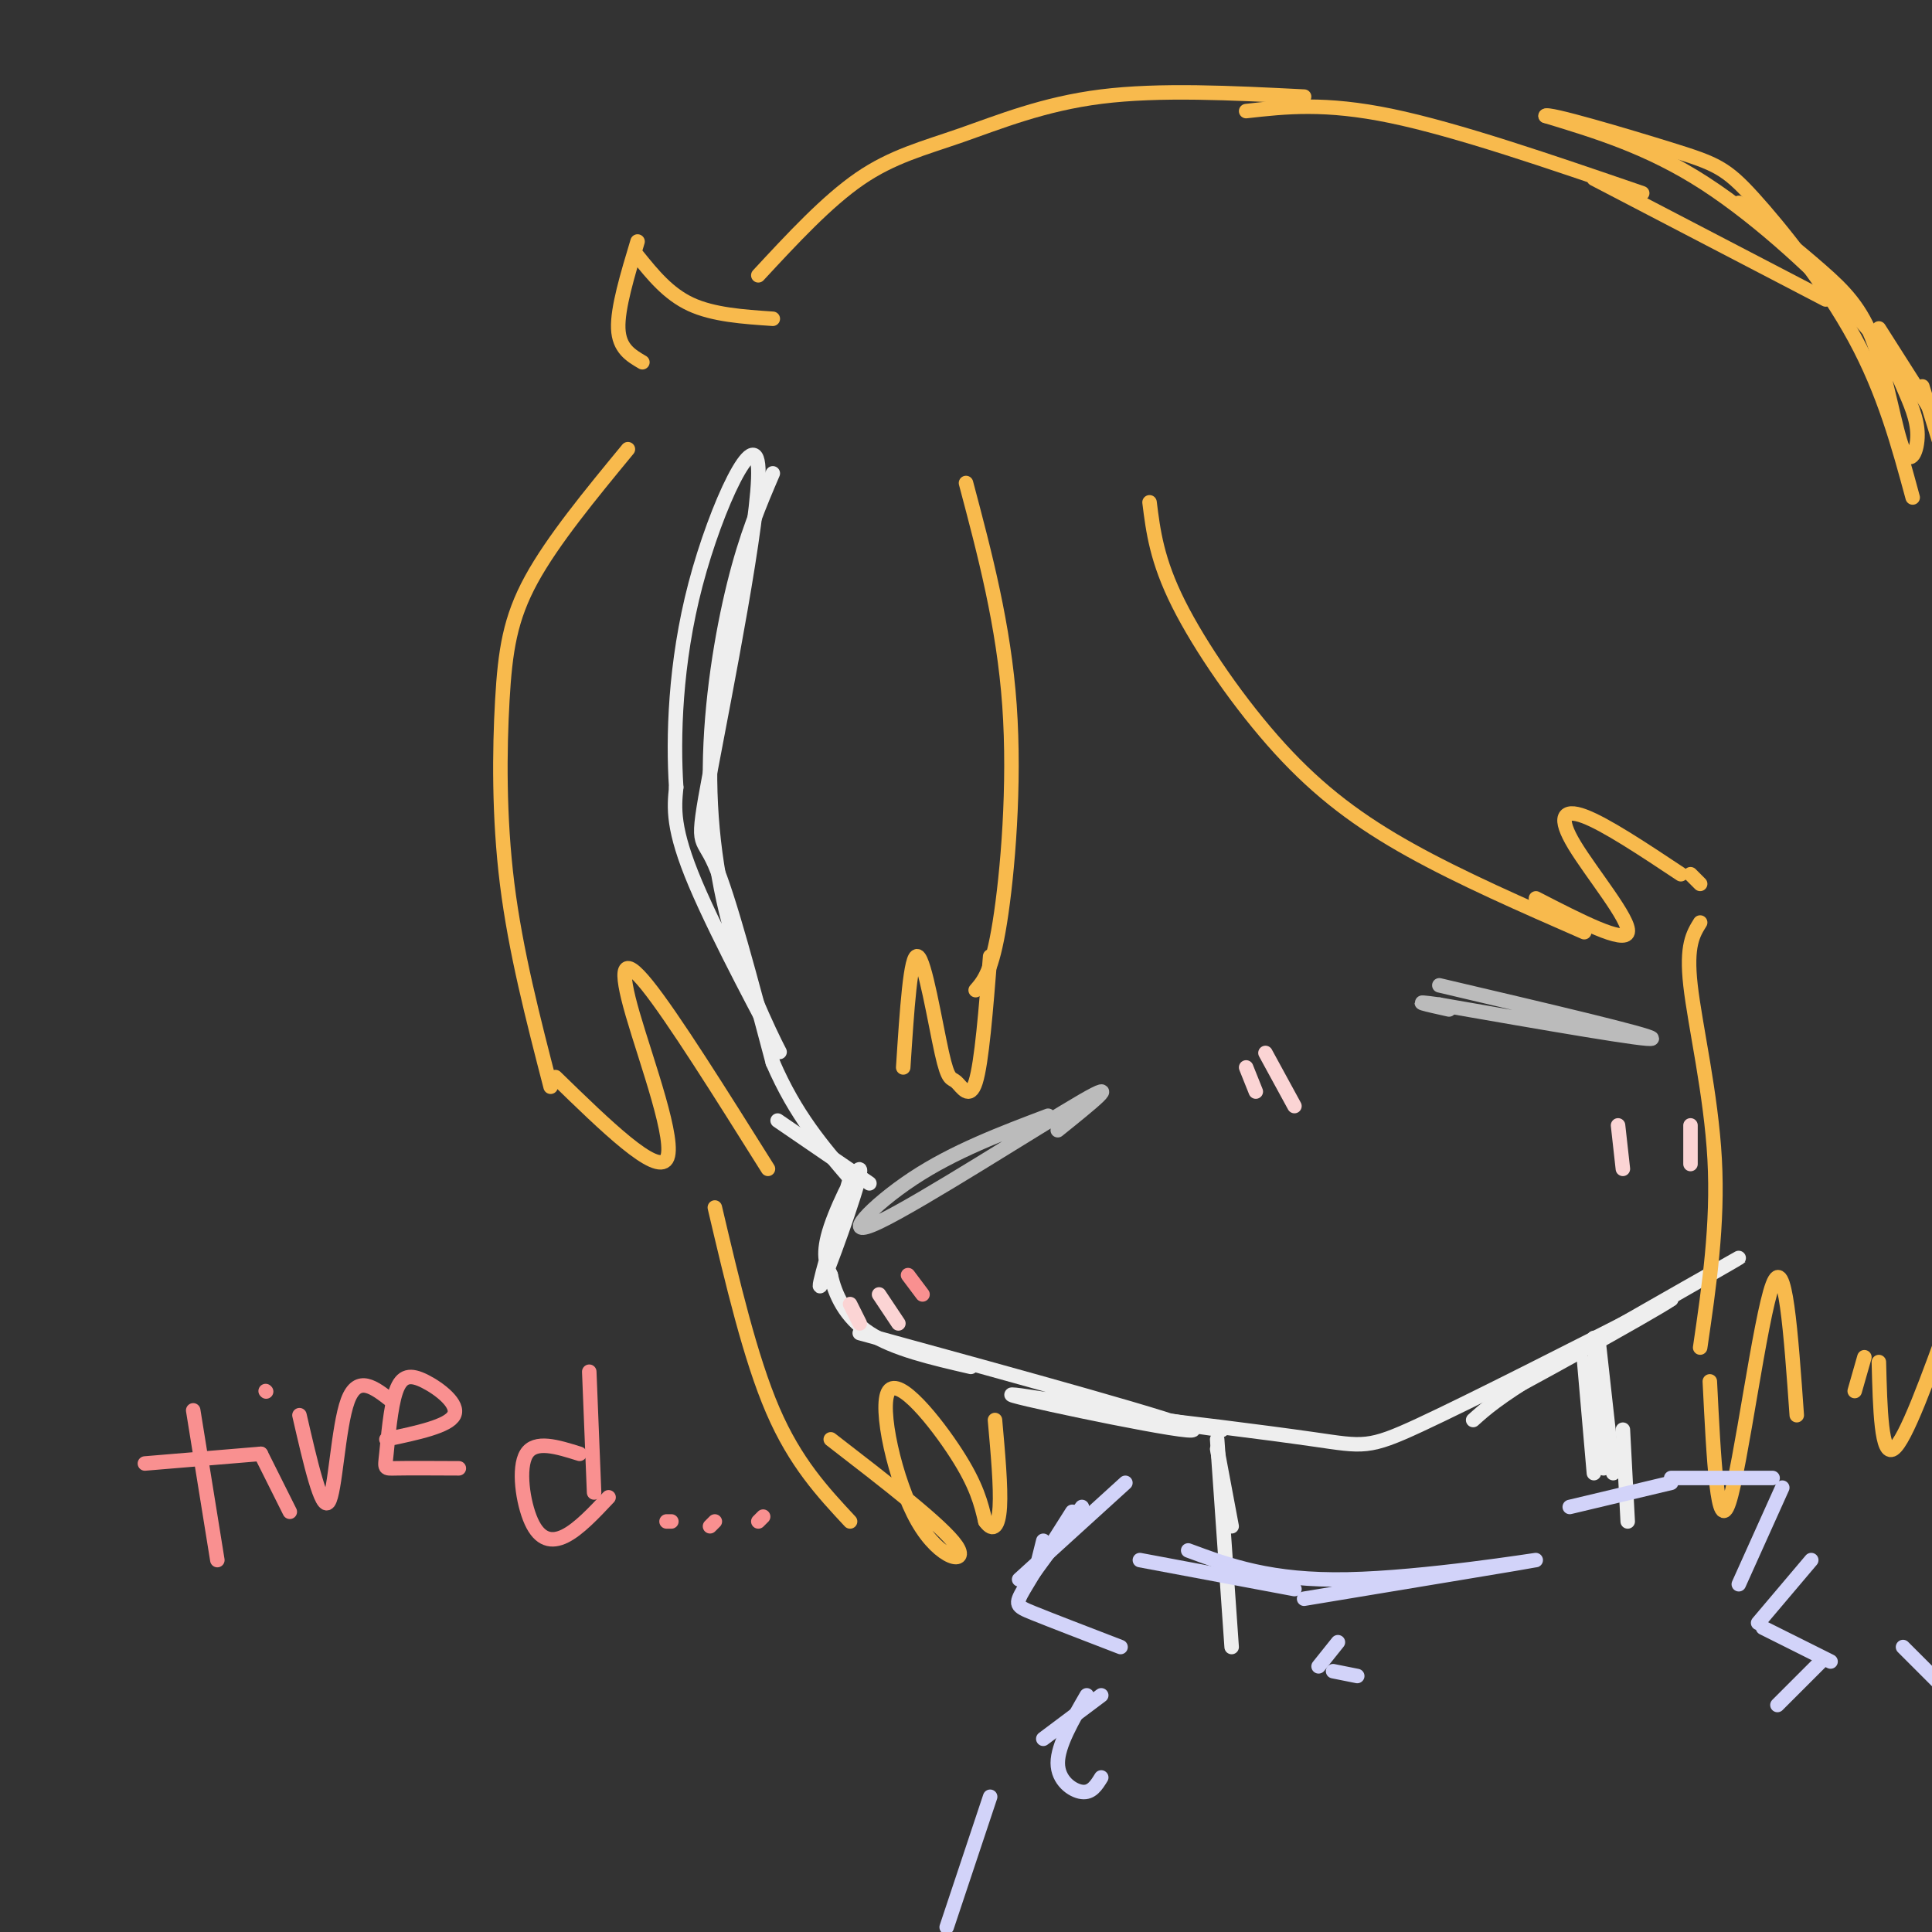 <svg viewBox='0 0 400 400' version='1.1' xmlns='http://www.w3.org/2000/svg' xmlns:xlink='http://www.w3.org/1999/xlink'><rect x="0" y="0" width="400" height="400" fill="#333333" stroke="none"/><g fill='none' stroke='rgb(238,238,238)' stroke-width='3' stroke-linecap='round' stroke-linejoin='round'><path d='M160,98c-2.732,6.382 -5.465,12.765 -8,23c-2.535,10.235 -4.873,24.323 -5,38c-0.127,13.677 1.956,26.944 6,39c4.044,12.056 10.050,22.900 8,19c-2.050,-3.900 -12.157,-22.543 -17,-34c-4.843,-11.457 -4.421,-15.729 -4,-20'/><path d='M140,163c-0.658,-10.174 -0.303,-25.607 4,-42c4.303,-16.393 12.556,-33.744 13,-24c0.444,9.744 -6.919,46.585 -10,63c-3.081,16.415 -1.880,12.404 1,19c2.880,6.596 7.440,23.798 12,41'/><path d='M160,220c4.667,10.833 10.333,17.417 16,24'/><path d='M161,232c0.000,0.000 19.000,13.000 19,13'/><path d='M176,244c-3.619,12.167 -7.238,24.333 -6,22c1.238,-2.333 7.333,-19.167 8,-23c0.667,-3.833 -4.095,5.333 -6,11c-1.905,5.667 -0.952,7.833 0,10'/><path d='M172,264c0.844,3.911 2.956,8.689 8,12c5.044,3.311 13.022,5.156 21,7'/><path d='M178,276c34.200,9.378 68.400,18.756 69,20c0.600,1.244 -32.400,-5.644 -37,-7c-4.600,-1.356 19.200,2.822 43,7'/><path d='M253,296c1.954,0.423 -14.662,-2.021 -13,-2c1.662,0.021 21.601,2.506 32,4c10.399,1.494 11.257,1.998 22,-3c10.743,-4.998 31.372,-15.499 52,-26'/><path d='M346,269c-2.917,2.155 -36.208,20.542 -34,19c2.208,-1.542 39.917,-23.012 47,-27c7.083,-3.988 -16.458,9.506 -40,23'/><path d='M319,284c-9.000,5.500 -11.500,7.750 -14,10'/></g>
<g fill='none' stroke='rgb(248,186,77)' stroke-width='3' stroke-linecap='round' stroke-linejoin='round'><path d='M130,93c-7.798,9.464 -15.595,18.929 -20,27c-4.405,8.071 -5.417,14.750 -6,25c-0.583,10.250 -0.738,24.071 1,38c1.738,13.929 5.369,27.964 9,42'/><path d='M115,223c10.452,10.173 20.905,20.345 23,17c2.095,-3.345 -4.167,-20.208 -7,-30c-2.833,-9.792 -2.238,-12.512 3,-6c5.238,6.512 15.119,22.256 25,38'/><path d='M160,66c-6.167,-0.417 -12.333,-0.833 -17,-3c-4.667,-2.167 -7.833,-6.083 -11,-10'/><path d='M132,50c-2.083,6.917 -4.167,13.833 -4,18c0.167,4.167 2.583,5.583 5,7'/><path d='M157,57c7.113,-7.673 14.226,-15.345 21,-20c6.774,-4.655 13.208,-6.292 21,-9c7.792,-2.708 16.940,-6.488 29,-8c12.060,-1.512 27.030,-0.756 42,0'/><path d='M258,23c8.167,-0.917 16.333,-1.833 30,1c13.667,2.833 32.833,9.417 52,16'/><path d='M330,37c0.000,0.000 48.000,25.000 48,25'/><path d='M360,42c6.093,4.894 12.185,9.787 17,14c4.815,4.213 8.352,7.745 11,15c2.648,7.255 4.406,18.233 6,22c1.594,3.767 3.024,0.321 3,-3c-0.024,-3.321 -1.501,-6.519 -3,-10c-1.499,-3.481 -3.019,-7.245 -10,-15c-6.981,-7.755 -19.423,-19.501 -31,-27c-11.577,-7.499 -22.288,-10.749 -33,-14'/><path d='M320,24c0.049,-0.829 16.673,4.097 26,7c9.327,2.903 11.357,3.781 17,10c5.643,6.219 14.898,17.777 21,29c6.102,11.223 9.051,22.112 12,33'/><path d='M398,80c0.000,0.000 8.000,26.000 8,26'/><path d='M148,250c3.667,15.583 7.333,31.167 12,42c4.667,10.833 10.333,16.917 16,23'/><path d='M172,298c11.611,8.965 23.222,17.930 26,22c2.778,4.070 -3.276,3.246 -8,-5c-4.724,-8.246 -8.118,-23.912 -6,-27c2.118,-3.088 9.748,6.404 14,13c4.252,6.596 5.126,10.298 6,14'/><path d='M204,315c1.644,2.311 2.756,1.089 3,-3c0.244,-4.089 -0.378,-11.044 -1,-18'/><path d='M352,191c-1.467,2.356 -2.933,4.711 -2,13c0.933,8.289 4.267,22.511 5,36c0.733,13.489 -1.133,26.244 -3,39'/><path d='M354,286c0.800,16.156 1.600,32.311 4,25c2.400,-7.311 6.400,-38.089 9,-45c2.600,-6.911 3.800,10.044 5,27'/><path d='M389,282c0.250,9.833 0.500,19.667 3,18c2.500,-1.667 7.250,-14.833 12,-28'/><path d='M384,288c0.000,0.000 2.000,-7.000 2,-7'/><path d='M200,100c3.911,14.733 7.822,29.467 9,46c1.178,16.533 -0.378,34.867 -2,45c-1.622,10.133 -3.311,12.067 -5,14'/><path d='M205,198c-0.871,11.003 -1.742,22.006 -3,26c-1.258,3.994 -2.904,0.978 -4,0c-1.096,-0.978 -1.641,0.083 -3,-6c-1.359,-6.083 -3.531,-19.309 -5,-20c-1.469,-0.691 -2.234,11.155 -3,23'/><path d='M238,104c0.750,6.006 1.500,12.012 6,21c4.500,8.988 12.750,20.958 21,30c8.250,9.042 16.500,15.155 27,21c10.500,5.845 23.250,11.423 36,17'/><path d='M318,186c9.214,4.744 18.429,9.488 19,7c0.571,-2.488 -7.500,-12.208 -11,-18c-3.500,-5.792 -2.429,-7.655 2,-6c4.429,1.655 12.214,6.827 20,12'/><path d='M350,181c0.000,0.000 2.000,2.000 2,2'/><path d='M389,68c0.000,0.000 14.000,22.000 14,22'/></g>
<g fill='none' stroke='rgb(238,238,238)' stroke-width='3' stroke-linecap='round' stroke-linejoin='round'><path d='M252,298c0.000,0.000 3.000,43.000 3,43'/><path d='M252,300c0.000,0.000 3.000,16.000 3,16'/><path d='M328,282c0.000,0.000 2.000,23.000 2,23'/><path d='M330,277c0.000,0.000 2.000,27.000 2,27'/><path d='M331,278c0.000,0.000 3.000,27.000 3,27'/><path d='M336,296c0.000,0.000 1.000,19.000 1,19'/></g>
<g fill='none' stroke='rgb(210,211,249)' stroke-width='3' stroke-linecap='round' stroke-linejoin='round'><path d='M224,312c0.000,0.000 -11.000,15.000 -11,15'/><path d='M222,313c-4.044,6.356 -8.089,12.711 -10,16c-1.911,3.289 -1.689,3.511 2,5c3.689,1.489 10.844,4.244 18,7'/><path d='M233,307c0.000,0.000 -22.000,20.000 -22,20'/><path d='M216,319c0.000,0.000 -1.000,4.000 -1,4'/><path d='M236,323c0.000,0.000 32.000,6.000 32,6'/><path d='M246,321c8.533,3.156 17.067,6.311 33,6c15.933,-0.311 39.267,-4.089 39,-4c-0.267,0.089 -24.133,4.044 -48,8'/><path d='M281,347c0.000,0.000 -5.000,-1.000 -5,-1'/><path d='M277,340c0.000,0.000 -4.000,5.000 -4,5'/><path d='M325,312c0.000,0.000 21.000,-5.000 21,-5'/><path d='M346,306c0.000,0.000 21.000,0.000 21,0'/><path d='M369,308c0.000,0.000 -9.000,20.000 -9,20'/><path d='M375,323c0.000,0.000 -11.000,13.000 -11,13'/><path d='M365,337c0.000,0.000 14.000,7.000 14,7'/><path d='M377,344c0.000,0.000 -9.000,9.000 -9,9'/><path d='M228,351c0.000,0.000 -12.000,9.000 -12,9'/><path d='M225,351c-3.000,5.178 -6.000,10.356 -6,14c0.000,3.644 3.000,5.756 5,6c2.000,0.244 3.000,-1.378 4,-3'/><path d='M205,372c0.000,0.000 -9.000,27.000 -9,27'/><path d='M394,341c0.000,0.000 12.000,12.000 12,12'/></g>
<g fill='none' stroke='rgb(187,187,187)' stroke-width='3' stroke-linecap='round' stroke-linejoin='round'><path d='M217,231c-9.762,3.696 -19.524,7.393 -28,13c-8.476,5.607 -15.667,13.125 -7,9c8.667,-4.125 33.190,-19.893 42,-25c8.810,-5.107 1.905,0.446 -5,6'/><path d='M298,204c22.000,5.167 44.000,10.333 44,11c0.000,0.667 -22.000,-3.167 -44,-7'/><path d='M298,208c-7.000,-1.000 -2.500,0.000 2,1'/></g>
<g fill='none' stroke='rgb(251,212,212)' stroke-width='3' stroke-linecap='round' stroke-linejoin='round'><path d='M262,218c0.000,0.000 6.000,11.000 6,11'/><path d='M258,221c0.000,0.000 2.000,5.000 2,5'/><path d='M182,268c0.000,0.000 4.000,6.000 4,6'/><path d='M176,270c0.000,0.000 2.000,4.000 2,4'/><path d='M350,233c0.000,0.000 0.000,8.000 0,8'/><path d='M335,233c0.000,0.000 1.000,9.000 1,9'/></g>
<g fill='none' stroke='rgb(249,144,144)' stroke-width='3' stroke-linecap='round' stroke-linejoin='round'><path d='M40,292c0.000,0.000 5.000,31.000 5,31'/><path d='M30,303c0.000,0.000 24.000,-2.000 24,-2'/><path d='M54,301c0.000,0.000 6.000,12.000 6,12'/><path d='M55,288c0.000,0.000 0.100,0.100 0.1,0.1'/><path d='M62,293c2.289,9.933 4.578,19.867 6,18c1.422,-1.867 1.978,-15.533 4,-21c2.022,-5.467 5.511,-2.733 9,0'/><path d='M80,298c6.429,-1.359 12.859,-2.718 14,-5c1.141,-2.282 -3.006,-5.487 -6,-7c-2.994,-1.513 -4.833,-1.333 -6,2c-1.167,3.333 -1.660,9.821 -2,13c-0.340,3.179 -0.526,3.051 2,3c2.526,-0.051 7.763,-0.026 13,0'/><path d='M122,284c0.000,0.000 1.000,25.000 1,25'/><path d='M120,301c-4.607,-1.446 -9.214,-2.893 -11,0c-1.786,2.893 -0.750,10.125 1,14c1.750,3.875 4.214,4.393 7,3c2.786,-1.393 5.893,-4.696 9,-8'/><path d='M138,315c0.000,0.000 1.000,0.000 1,0'/><path d='M147,316c0.000,0.000 1.000,-1.000 1,-1'/><path d='M157,315c0.000,0.000 1.000,-1.000 1,-1'/><path d='M188,264c0.000,0.000 3.000,4.000 3,4'/></g>
</svg>